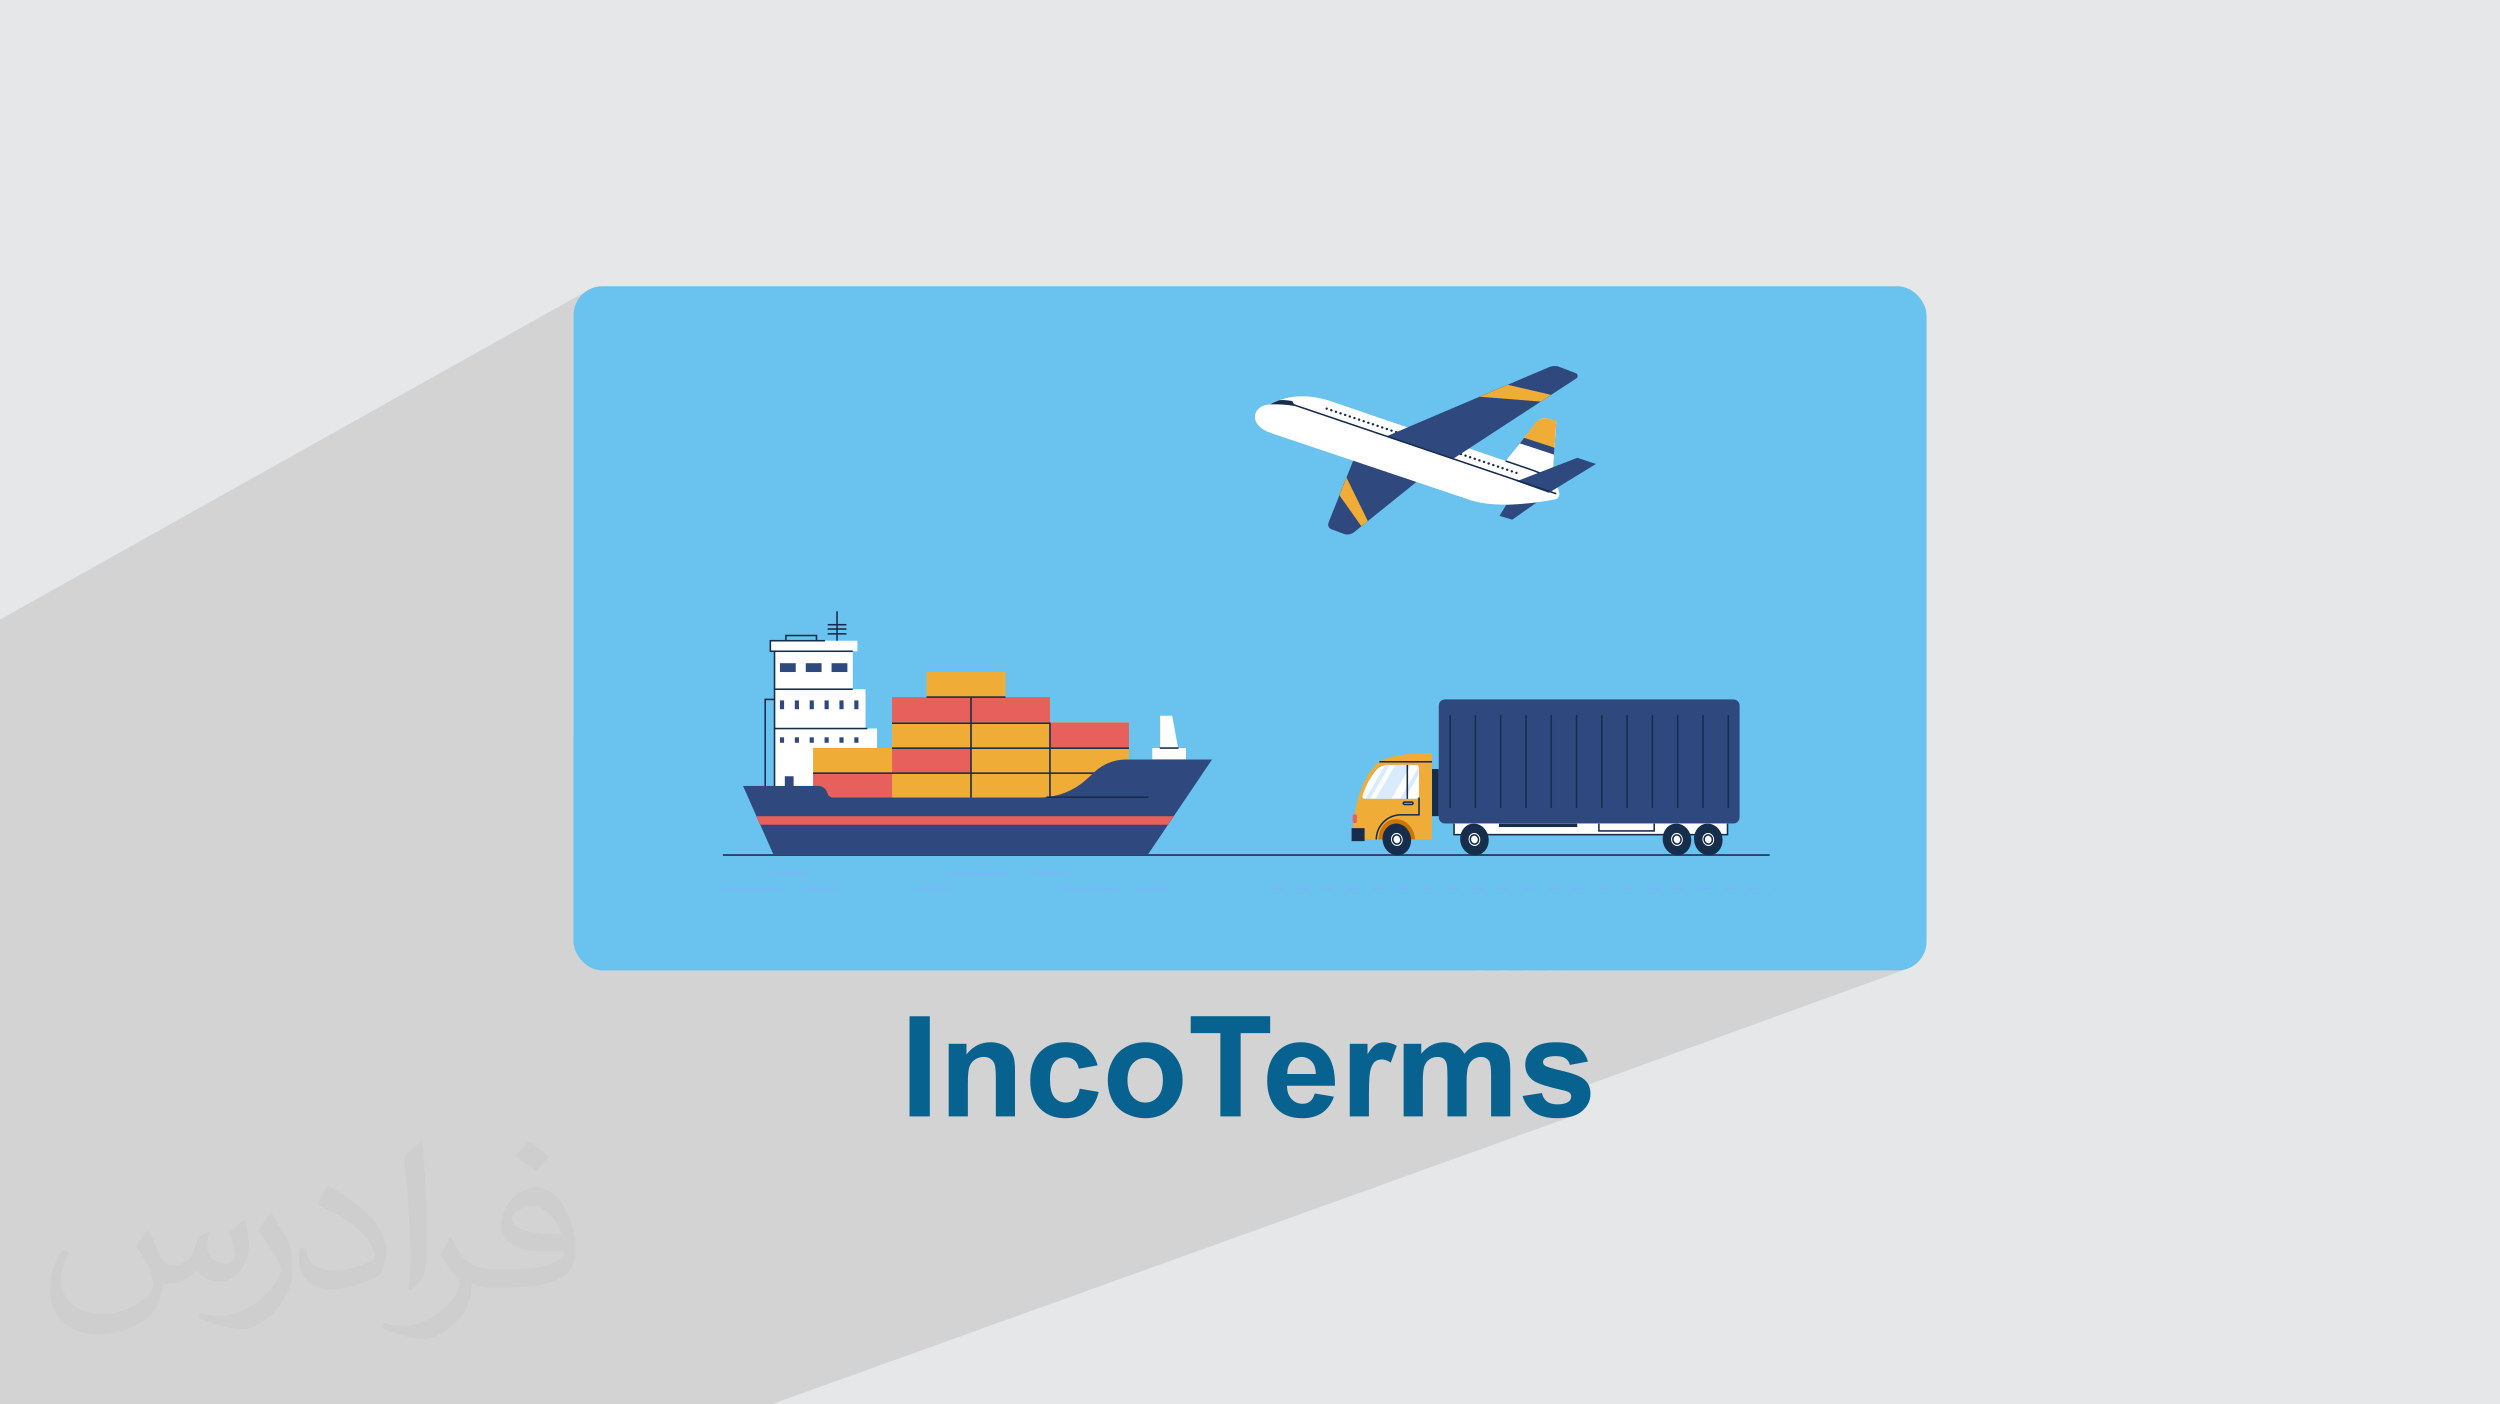 <?xml version="1.0" encoding="UTF-8"?>
<!DOCTYPE svg PUBLIC "-//W3C//DTD SVG 1.1//EN" "http://www.w3.org/Graphics/SVG/1.1/DTD/svg11.dtd">
<!-- Creator: CorelDRAW 2020 (64-Bit) -->
<svg xmlns="http://www.w3.org/2000/svg" xml:space="preserve" width="94.192mm" height="52.917mm" version="1.1" style="shape-rendering:geometricPrecision; text-rendering:geometricPrecision; image-rendering:optimizeQuality; fill-rule:evenodd; clip-rule:evenodd"
viewBox="0 0 9404.92 5283.66"
 xmlns:xlink="http://www.w3.org/1999/xlink"
 xmlns:xodm="http://www.corel.com/coreldraw/odm/2003">
 <defs>
  <style type="text/css">
   <![CDATA[
    .fil3 {fill:#6AC2EE}
    .fil0 {fill:#E6E7E8}
    .fil4 {fill:#07628F;fill-rule:nonzero}
    .fil5 {fill:#162D4B;fill-rule:nonzero}
    .fil8 {fill:#2F497E;fill-rule:nonzero}
    .fil6 {fill:#7CB5F9;fill-rule:nonzero}
    .fil12 {fill:#CD7501;fill-rule:nonzero}
    .fil9 {fill:#D8EBFF;fill-rule:nonzero}
    .fil11 {fill:#E8605B;fill-rule:nonzero}
    .fil10 {fill:#EFAC36;fill-rule:nonzero}
    .fil7 {fill:white;fill-rule:nonzero}
    .fil2 {fill:#373435;fill-opacity:0.031}
    .fil1 {fill:#2B2A29;fill-opacity:0.102}
   ]]>
  </style>
 </defs>
 <g id="Layer_x0020_1">
  <polygon class="fil0" points="-0,0 9404.92,0 9404.92,5283.66 -0,5283.66 "/>
  <polygon class="fil1" points="3993.62,2718.52 5688.99,1955 5700.87,1946.64 5853.21,1878.02 5856.62,1876.33 5859.62,1874.08 5862.16,1871.35 5864.14,1868.2 5865.51,1864.74 5866.21,1861.03 5866.15,1857.16 5863.08,1843.49 5858.84,1834.19 6003.82,1745.43 5933.65,1722.19 5843.07,1757.21 5846.26,1710.38 5848.04,1684.24 5854.71,1586.1 5854.85,1584.05 5827.48,1575.52 5820.18,1573.86 5812.84,1573.35 5805.59,1573.97 5798.55,1575.65 5791.84,1578.38 5544.07,1693.15 5526.38,1687.1 5796.41,1510.81 5796.42,1510.81 5809.97,1501.97 5930.13,1423.52 5932.57,1421.39 5934.2,1418.81 5935.03,1415.98 5935.1,1413.04 5934.42,1410.19 5933,1407.59 5930.87,1405.42 5928.04,1403.84 5866.02,1380.08 5861.36,1378.55 5856.61,1377.49 5851.8,1376.91 5846.97,1376.78 5842.15,1377.12 5837.37,1377.91 5832.67,1379.18 5828.09,1380.91 5671.38,1447.56 5671.37,1447.56 5565.83,1492.45 5565.74,1492.49 5294.58,1607.83 4998.16,1506.46 4982.22,1502.07 4966.62,1498.4 4951.34,1495.47 4936.39,1493.25 4921.74,1491.74 4907.38,1490.96 4893.3,1490.88 4879.49,1491.5 4865.93,1492.83 4852.62,1494.86 4839.55,1497.57 4826.69,1500.98 4814.04,1505.06 4812.89,1505.5 4812.78,1505.51 4808.1,1507.22 4803.49,1509 4798.94,1510.86 4794.46,1512.8 4790.05,1514.83 4776.09,1521.59 4755.33,1525.15 3151.86,2302.49 3151.86,2299.56 3145.97,2299.56 2963.88,2387.87 2953.68,2387.87 2913.41,2407.42 2895.09,2407.42 2157.34,2765.69 2157.34,1185.82 2159.57,1163.95 2165.93,1143.54 2176.01,1125.05 2189.33,1108.91 2205.46,1095.59 -0,2330.61 -0,3813.39 -0,3817.21 -0,3821.04 -0,3821.16 -0,3825.47 -0,3827.93 -0,3828.78 -0,3830.47 -0,3835.7 -0,3835.78 -0,3835.99 -0,3837.08 -0,3843.22 -0,3850.54 -0,3853.12 -0,3855.95 -0,3857.19 -0,3858.56 -0,3861.08 -0,3867.13 -0,3868.28 -0,3871.96 -0,3872.05 -0,3877.26 -0,3882.54 -0,3882.81 -0,3887.62 -0,3891.45 -0,3896.51 -0,3900.97 -0,3901.58 -0,3902.52 -0,3906.08 -0,3906.19 -0,3912.15 -0,3917.23 -0,3923.62 -0,3935.15 -0,3946.74 -0,3953.23 -0,3954.07 -0,3959.97 -0,3975.59 -0,3980.52 -0,3981.08 -0,3983.62 -0,3985.67 -0,3986.95 -0,3988.24 -0,3998.14 -0,4000.19 -0,4005.74 -0,4013.98 -0,4015.68 -0,4019.13 -0,4028.15 -0,4040.08 -0,4051.26 -0,4057.12 -0,4063.58 -0,4074.25 -0,4080.16 -0,4086.58 -0,4097.14 -0,4103.09 -0,4104.09 -0,4106.62 -0,4109.48 -0,4109.59 -0,4114.73 -0,4119.91 -0,4123.48 -0,4125.89 -0,4132.25 -0,4142.57 -0,4148.6 -0,4149.31 -0,4154.93 -0,4158.71 -0,4167.12 -0,4171.19 -0,4172.11 -0,4173.5 -0,4177.49 -0,4189.04 -0,4189.9 -0,4194.82 -0,4196.24 -0,4212.55 -0,4217.42 -0,4218.87 -0,4234.43 -0,4235.1 -0,4237.94 -0,4239.89 -0,4241.39 -0,4250.6 -0,4252.47 -0,4255.91 -0,4257.53 -0,4262.26 -0,4263.79 -0,4267.94 -0,4270.62 -0,4271.21 -0,4275.66 -0,4279.86 -0,4284.34 -0,4286.09 -0,4297.14 -0,4304.97 -0,4306.24 -0,4307.27 -0,4311.3 -0,4314.27 -0,4316.81 -0,4325.63 -0,4338.85 -0,4350.87 -0,4352.55 -0,4353.4 -0,4353.89 -0,4356.36 -0,4358.84 -0,4365.97 -0,4372.64 -0,4387.38 -0,4398.49 -0,4406.56 -0,4406.73 -0,4420.53 -0,4426.02 -0,4433.89 -0,4434.73 -0,4447.85 -0,4462.64 -0,4468.52 -0,4499.55 -0,4500.09 -0,4500.66 -0,4505 -0,4516.06 -0,4548 -0,4557.5 -0,4571.97 -0,4572.17 -0,4574.51 -0,4574.52 -0,4579.03 -0,4580.21 -0,4580.79 -0,4581.04 -0,4588.92 -0,4589.14 -0,4591.47 -0,4591.49 -0,4595.35 -0,4595.57 -0,4595.97 -0,4597.16 -0,4597.88 -0,4597.9 -0,4602.36 -0,4603.54 -0,4605.83 -0,4606.06 -0,4608.35 -0,4608.37 -0,4611.16 -0,4612.13 -0,4612.36 -0,4612.86 -0,4613.84 -0,4614.64 -0,4614.67 -0,4619.13 -0,4620.11 -0,4622.66 -0,4622.9 -0,4625.19 -0,4625.21 -0,4629.09 -0,4629.34 -0,4629.68 -0,4629.77 -0,4630.67 -0,4631.39 -0,4632.76 -0,4635.03 -0,4636.99 -0,4639.69 -0,4640.35 -0,4641.99 -0,4645.63 -0,4647.6 -0,4649.21 -0,4674.23 -0,4687.88 -0,4688.3 -0,4688.61 -0,4690.31 -0,4690.81 -0,4690.88 -0,4692.75 -0,4695.27 -0,4696.47 -0,4704.83 -0,4705.15 -0,4707.32 -0,4707.41 -0,4708.29 -0,4711.78 -0,4712.98 -0,4721.37 -0,4721.59 -0,4721.62 -0,4721.87 -0,4722.22 -0,4723.87 -0,4727.43 -0,4727.47 -0,4729.42 -0,4729.61 -0,4732.4 -0,4737.44 -0,4739.59 -0,4741.65 -0,4755.03 -0,4756.88 -0,4759.85 -0,4765.41 -0,4767.51 -0,4770.27 -0,4802.73 -0,4832.15 -0,4833.79 -0,4837.46 -0,4845.63 -0,4846.06 -0,4847.33 -0,4847.78 -0,4848.06 -0,4848.22 -0,4849.78 -0,4849.93 -0,4851.38 -0,4852.43 -0,4853.66 -0,4854.17 -0,4855.4 -0,4861.48 -0,4861.93 -0,4863.26 -0,4863.72 -0,4863.9 -0,4864.07 -0,4865.69 -0,4865.87 -0,4868.27 -0,4869.31 -0,4870.09 -0,4871.33 -0,4871.45 -0,4877.26 -0,4877.73 -0,4879.6 -0,4879.67 -0,4879.86 -0,4880.06 -0,4881.75 -0,4884.05 -0,4885.09 -0,4885.15 -0,4887.18 -0,4892.99 -0,4893.47 -0,4895.4 -0,4895.59 -0,4899.76 -0,4900.82 -0,4909.16 -0,4909.59 -0,4911.26 -0,4914.64 -0,4916.66 -0,4944.79 -0,4957.89 -0,4958.43 -0,4960.28 -0,4960.51 -0,4964.62 -0,4965.86 -0,4973.33 -0,4973.88 -0,4975.72 -0,4975.95 -0,4979.65 -0,4980.04 -0,4981.13 -0,4989.28 -0,4989.64 -0,4991.33 -0,4994.63 -0,4996.67 -0,5033.73 -0,5046.27 -0,5046.61 -0,5047.23 -0,5048.99 -0,5049.26 -0,5053.3 -0,5054.56 -0,5061.83 -0,5062.45 -0,5064.18 -0,5064.46 -0,5068.5 -0,5069.75 -0,5076.97 -0,5077.61 -0,5079.33 -0,5079.62 -0,5083.63 -0,5084.9 -0,5092.07 -0,5092.72 -0,5094.43 -0,5094.71 -0,5098.72 -0,5099.84 -0,5107.78 -0,5108.04 -0,5109.75 -0,5112.96 -0,5115.04 -0,5129.26 -0,5141.84 -0,5142.53 -0,5144.17 -0,5144.49 -0,5148.45 -0,5149.72 -0,5156.7 -0,5157.41 -0,5159.04 -0,5159.36 -0,5163.3 -0,5164.58 -0,5172.23 -0,5172.44 -0,5174.18 -0,5177.31 -0,5179.41 -0,5239.99 -0,5270.86 -0,5283.66 56.31,5283.66 89.66,5283.66 101.29,5283.66 132.55,5283.66 165.9,5283.66 177.56,5283.66 208.77,5283.66 235.84,5283.66 242.11,5283.66 253.84,5283.66 285,5283.66 318.35,5283.66 330.11,5283.66 339.35,5283.66 361.22,5283.66 378.33,5283.66 394.58,5283.66 406.38,5283.66 437.46,5283.66 444.32,5283.66 470.81,5283.66 482.66,5283.66 513.69,5283.66 547.04,5283.66 558.93,5283.66 573.58,5283.66 589.92,5283.66 623.27,5283.66 635.21,5283.66 666.15,5283.66 698.55,5283.66 699.5,5283.66 711.48,5283.66 713.01,5283.66 742.38,5283.66 765.98,5283.66 775.74,5283.66 787.76,5283.66 792.64,5283.66 818.6,5283.66 828.68,5283.66 831.37,5283.66 851.95,5283.66 859.51,5283.66 864.02,5283.66 892.38,5283.66 893.33,5283.66 894.84,5283.66 928.18,5283.66 930.06,5283.66 940.3,5283.66 971.06,5283.66 976.12,5283.66 985.39,5283.66 1004.41,5283.66 1016.57,5283.66 1025.43,5283.66 1029.23,5283.66 1047.29,5283.66 1049.09,5283.66 1080.63,5283.66 1090.66,5283.66 1092.84,5283.66 1110.1,5283.66 1123.51,5283.66 1156.87,5283.66 1169.11,5283.66 1185.59,5283.66 1199.74,5283.66 1233.09,5283.66 1245.38,5283.66 1259.56,5283.66 1275.98,5283.66 1309.33,5283.66 1321.66,5283.66 1337.58,5283.66 1352.19,5283.66 1373.02,5283.66 1385.54,5283.66 1397.92,5283.66 1428.43,5283.66 1461.78,5283.66 1474.2,5283.66 1477.4,5283.66 1504.65,5283.66 1523.26,5283.66 1530.82,5283.66 1538.01,5283.66 1550.47,5283.66 1580.89,5283.66 1593.71,5283.66 1606.21,5283.66 1618.59,5283.66 1675.78,5283.66 1678.23,5283.66 1684.71,5283.66 1704.81,5283.66 1731.64,5283.66 1760.56,5283.66 1799.06,5283.66 1805.2,5283.66 1824.4,5283.66 1842.25,5283.66 1843.12,5283.66 1846.62,5283.66 1901.92,5283.66 1918.04,5283.66 1943.88,5283.66 1987.03,5283.66 2045.68,5283.66 2060.56,5283.66 2151.78,5283.66 2161.7,5283.66 2225.39,5283.66 2286.09,5283.66 2340.79,5283.66 2404.51,5283.66 2427.32,5283.66 2456.27,5283.66 2486.35,5283.66 2550.05,5283.66 2550.22,5283.66 2631.43,5283.66 2664.07,5283.66 2695.14,5283.66 2757.69,5283.66 2900.25,5283.66 5924.12,4196.18 5912.98,4199.97 5900.9,4202.94 5887.87,4205.04 5873.89,4206.32 5858.96,4206.74 5845.37,4206.39 5832.51,4205.32 5820.37,4203.57 5808.96,4201.09 5798.26,4197.92 5788.3,4194.04 5779.97,4189.92 5888.58,4150.62 5893.2,4148.86 5897.4,4146.77 5901.17,4144.37 5903.38,4142.48 5905.31,4140.44 5906.94,4138.24 5908.27,4135.89 5909.3,4133.39 5910.04,4130.74 5910.48,4127.93 5910.63,4124.98 5910.55,4122.98 5910.3,4121.06 5909.9,4119.23 5909.33,4117.5 5908.6,4115.83 5907.72,4114.26 5906.67,4112.78 5905.46,4111.39 5903.9,4110.11 5901.92,4108.85 5899.88,4107.8 7180.97,3642.27 7160.56,3648.63 7138.68,3650.85 5889.23,3650.85 6687.21,3346.64 6687.21,3340.75 6671.36,3340.75 5858.89,3650.85 5822.43,3650.85 6618.34,3346.64 6618.34,3346.64 6618.34,3340.75 6577.1,3340.75 5767.51,3650.85 5730.99,3650.85 6524.08,3346.64 6524.08,3346.64 6524.08,3340.75 6482.85,3340.75 5676.13,3650.85 5639.56,3650.85 6429.83,3346.64 6429.83,3346.64 6429.83,3340.75 6388.59,3340.75 5584.75,3650.85 5548.14,3650.85 6335.58,3346.64 6335.58,3346.64 6335.58,3343.87 6657.34,3219.53 6657.34,3213.63 6448.72,3213.63 6457.68,3208.37 6465.54,3201.17 6471.89,3192.44 6476.58,3182.44 6479.45,3171.46 6480.33,3159.79 6479.46,3151.53 6501.67,3142.83 6501.67,3107.29 6530.13,3096.1 6534.09,3093.96 6537.53,3091.11 6540.38,3087.67 6542.53,3083.71 6543.88,3079.35 6544.35,3074.66 6544.35,2654.46 6543.88,2649.77 6542.53,2645.4 6540.38,2641.44 6537.53,2638 6534.09,2635.15 6530.13,2633 6525.77,2631.65 6521.08,2631.18 5435.91,2631.18 5431.22,2631.65 5426.84,2633 4419.84,3064.29 4559.55,2857.26 4461.69,2857.26 4461.69,2814.17 4433.57,2814.17 4433.57,2811.22 4431.47,2811.22 4409.65,2692.49 4364.47,2692.49 4246.97,2744.73 4246.97,2718.52 "/>
  <path class="fil2" d="M557.14 4629.28c17.95,27.21 29.6,53.36 40.96,82.43 8.45,16.91 12.93,48.09 52.57,48.09 11.61,0 28.28,-3.42 43.06,-11.61 16.63,-8.73 29.32,-21.94 35.94,-42l15.85 -53.36 38.57 -19.02 2.64 2.64c-5.27,20.09 -6.59,39.36 -6.59,54.43 0,44.63 38.57,61.56 69.22,61.56 17.95,0 34.09,-8.73 34.09,-25.11 0,-21.13 -8.98,-57.06 -20.62,-89.29 17.95,-17.95 35.94,-35.94 56.53,-50.47l3.17 1.6c8.98,38.04 14,75.56 14,100.66 0,24.57 -10.83,51.79 -19.81,69.49 -18.49,34.87 -51.25,62.62 -90.87,62.62 -30.1,0 -63.65,-15.07 -86.66,-43.06l-1.32 0c-21.66,26.96 -55.22,51.25 -108.86,51.25l-16.63 0c-2.64,35.41 -10.29,60.49 -21.94,82.95 -31.95,62.34 -126.81,106.47 -216.1,106.47 -124.17,0 -186.51,-71.59 -186.51,-166.96 0,-58.91 19.27,-113.6 48.88,-152.42l24.29 10.04c-18.49,35.41 -30.91,68.68 -30.91,101.45 0,89.29 72.66,131.83 156.4,131.83 77.68,0 173.83,-49.41 191.28,-106.72 -6.59,-62.62 -30.1,-91.93 -66.04,-148.99 10.83,-19.02 24.83,-38.04 42.28,-58.38l3.17 0 0 0 0 0 -0.02 -0.09zm1432.14 -336.04c26.15,16.39 51.79,35.66 76.87,57.85 -14,19.81 -31.45,37.79 -53.11,53.64 -25.11,-20.34 -50.19,-37.79 -75.84,-56.27 17.42,-19.55 34.62,-38.29 52.04,-55.22l0 0 0 0 0 0 0 0 0 0 0.03 0zm13.47 244.11c-42.28,0 -76.87,27.75 -76.87,48.34 0,44.13 84.53,57.85 185.72,57.31 -12.68,-51.79 -57.06,-105.68 -108.86,-105.68l0.01 0.03zm-94.86 236.19c54.96,0 103.04,-1.6 139.74,-10.83 40.96,-10.29 75.56,-30.91 75.56,-45.17 0,-3.7 0,-8.19 -1.32,-11.89 -22.98,2.11 -49.41,2.11 -72.38,2.11 -74.49,0 -131.55,-16.91 -154.02,-58.66 -5.55,-11.61 -9.51,-24.57 -9.51,-39.36 0,-40.43 17.42,-79.79 48.09,-107 25.61,-22.45 53.89,-36.44 82.67,-36.44 52.04,0 93.51,41.75 122.57,107.54 15.85,35.94 26.68,77.4 26.68,129.72 0,34.87 -9.51,64.19 -31.17,85.85 -40.43,39.11 -114.92,53.89 -229.04,53.89l-51.79 0 0 0 -13.47 0c-28.28,0 -48.62,-5.02 -64.72,-17.42l-2.64 0c0.79,6.59 1.32,12.93 1.32,19.02 0,25.61 -8.45,58.38 -25.61,84.53 -50.72,75.3 -105.68,108.04 -153.24,108.04 -48.09,0 -107,-18.49 -160.11,-42.54l9.51 -18.49c17.17,7.13 40.96,11.89 73.7,11.89 85.85,0 198.66,-82.43 212.66,-163 -3.17,-6.59 -8.98,-15.32 -17.17,-24.57 -25.11,-29.85 -40.96,-54.68 -55.75,-80.83 12.68,-25.11 24.29,-45.17 35.13,-63.4l4.49 -0.53c36.72,74.77 69.99,117.55 144.23,117.55l11.61 0 0 0 53.89 0 0 0 0 0 0 0 0 0 0 0 0.09 0.01zm-371.98 79c6.34,-34.34 6.87,-72.91 6.87,-108.86l0 -53.36c0,-99.6 -12.68,-244.36 -22.98,-338.68 17.95,-19.27 43.06,-42 62.87,-57.31l5.81 1.6c13.47,118.62 16.63,256 16.63,383.06 0,33.3 -1.32,65.79 -4.49,89.55 -1.85,30.1 -19.27,52.83 -56.53,87.7l-8.19 -3.7zm-382.8 -157.19c1.85,46.77 24.83,83.49 105.15,83.49 49.93,0 92.19,-12.93 138.96,-35.13 8.45,-3.7 12.93,-8.73 12.93,-12.93 0,-29.32 -22.45,-68.15 -60.23,-103.55 -36.72,-33.3 -85.34,-62.62 -130.76,-82.18 -15.6,-6.59 -20.62,-13.47 -20.62,-20.09 0,-13.47 17.95,-41.75 32.77,-62.09l5.02 -0.53c52.04,27.21 110.17,67.64 153.24,112.53 39.11,41.47 63.4,83.49 63.4,129.19 0,33.81 -10.29,65.51 -26.96,95.11 -57.06,28.79 -117.83,50.72 -178.06,50.72 -73.17,0 -123.1,-34.34 -123.1,-114.92 0,-8.73 0,-22.19 3.17,-39.64l25.11 0 0 0 0 0 0 0 0 0 0 0 -0.02 0zm-132.37 -132.9l45.45 73.45c16.63,27.21 32.23,56.81 32.23,103.55l0 59.7c0,48.34 -30.91,100.13 -80.83,151.38 -39.11,34.62 -73.7,49.41 -105.68,49.41 -47.55,0 -101.98,-14.79 -164.85,-41.75l7.13 -18.49c19.81,5.27 42.79,9.77 71.06,9.77 90.36,-0.53 182.8,-66.57 225.08,-147.15 5.02,-9.26 6.87,-17.95 6.87,-24.04 0,-9.26 -5.02,-19.55 -8.98,-28.79 -22.98,-43.31 -48.62,-82.95 -76.87,-119.68 14.79,-23.25 29.6,-45.7 45.7,-67.9l3.7 0.53 0 0 0 0 0 0 0 0 0 0 -0.02 0.01z"/>
  <g id="_1904788980688">
   <rect class="fil3" x="2157.34" y="1076.92" width="5090.23" height="2573.93" rx="108.9" ry="108.9"/>
   <path class="fil4" d="M3421.64 4199.9l0 -376.87 76.32 0 0 376.87 -76.32 0zm396.78 0l-72.11 0 0 -139.22c0,-29.49 -1.59,-48.52 -4.65,-57.11 -3.16,-8.69 -8.16,-15.35 -15.18,-20.17 -7.02,-4.82 -15.44,-7.2 -25.26,-7.2 -12.63,0 -23.94,3.42 -33.95,10.26 -10.08,6.84 -16.93,15.97 -20.62,27.19 -3.77,11.32 -5.61,32.2 -5.61,62.73l0 123.52 -72.11 0 0 -273.18 66.85 0 0 40.09c23.95,-30.61 54.04,-45.88 90.44,-45.88 15.97,0 30.61,2.9 43.86,8.6 13.33,5.79 23.33,13.07 30.08,21.93 6.84,8.96 11.58,19.04 14.22,30.36 2.72,11.31 4.03,27.45 4.03,48.51l0 169.57zm310.98 -192.12l-71.06 12.63c-2.37,-14.12 -7.8,-24.74 -16.32,-31.93 -8.51,-7.11 -19.47,-10.7 -32.98,-10.7 -17.98,0 -32.37,6.23 -43.07,18.68 -10.7,12.46 -16.06,33.25 -16.06,62.47 0,32.45 5.44,55.36 16.33,68.78 10.87,13.42 25.43,20.09 43.68,20.09 13.68,0 24.91,-3.95 33.6,-11.76 8.77,-7.81 14.91,-21.23 18.5,-40.35l71.06 12.1c-7.37,32.64 -21.5,57.29 -42.38,73.96 -20.88,16.66 -48.86,25 -84.03,25 -39.83,0 -71.67,-12.63 -95.37,-37.81 -23.76,-25.26 -35.62,-60.18 -35.62,-104.83 0,-45.17 11.93,-80.27 35.71,-105.44 23.77,-25.18 55.97,-37.72 96.59,-37.72 33.16,0 59.56,7.2 79.21,21.5 19.56,14.3 33.6,36.05 42.2,65.35zm37.98 52.2c0,-24.04 5.88,-47.29 17.72,-69.74 11.84,-22.55 28.6,-39.65 50.26,-51.5 21.67,-11.84 45.79,-17.8 72.55,-17.8 41.32,0 75.09,13.42 101.49,40.27 26.41,26.93 39.57,60.79 39.57,101.85 0,41.41 -13.33,75.71 -39.91,102.89 -26.67,27.2 -60.18,40.8 -100.63,40.8 -24.99,0 -48.86,-5.71 -71.58,-17.02 -22.64,-11.31 -39.91,-27.89 -51.75,-49.82 -11.84,-21.85 -17.72,-48.52 -17.72,-79.91zm74.22 3.85c0,27.11 6.4,47.9 19.21,62.29 12.89,14.47 28.68,21.67 47.54,21.67 18.78,0 34.57,-7.2 47.29,-21.67 12.72,-14.39 19.12,-35.36 19.12,-62.81 0,-26.75 -6.4,-47.37 -19.12,-61.76 -12.72,-14.48 -28.51,-21.67 -47.29,-21.67 -18.86,0 -34.65,7.19 -47.54,21.67 -12.81,14.39 -19.21,35.18 -19.21,62.29zm349.4 136.06l0 -313.18 -111.58 0 0 -63.69 298.96 0 0 63.69 -111.06 0 0 313.18 -76.31 0zm355.1 -86.32l72.11 12.1c-9.21,26.4 -23.86,46.49 -43.77,60.35 -20,13.78 -45,20.71 -74.92,20.71 -47.46,0 -82.63,-15.53 -105.35,-46.58 -17.98,-24.92 -27.03,-56.32 -27.03,-94.31 0,-45.26 11.84,-80.79 35.45,-106.41 23.59,-25.7 53.51,-38.51 89.65,-38.51 40.53,0 72.55,13.42 96.05,40.27 23.42,26.84 34.66,67.99 33.6,123.42l-180.54 0c0.53,21.41 6.32,38.07 17.46,50 11.05,11.93 24.91,17.89 41.4,17.89 11.32,0 20.79,-3.07 28.43,-9.21 7.72,-6.14 13.51,-16.06 17.45,-29.73zm4.21 -73.17c-0.53,-20.97 -5.88,-36.93 -16.15,-47.81 -10.25,-10.97 -22.72,-16.41 -37.45,-16.41 -15.7,0 -28.69,5.79 -38.95,17.28 -10.26,11.49 -15.26,27.19 -15.09,46.93l107.64 0zm199.57 159.49l-72.1 0 0 -273.18 66.85 0 0 38.77c11.48,-18.33 21.84,-30.35 31.04,-36.06 9.22,-5.7 19.66,-8.51 31.32,-8.51 16.5,0 32.37,4.56 47.64,13.6l-22.38 62.98c-12.19,-7.9 -23.5,-11.84 -33.95,-11.84 -10.17,0 -18.77,2.81 -25.79,8.33 -7.02,5.62 -12.54,15.62 -16.57,30.18 -4.03,14.56 -6.06,45.08 -6.06,91.49l0 84.22zm130.62 -273.18l66.32 0 0 37.28c23.78,-28.69 52.11,-43.07 85.01,-43.07 17.45,0 32.63,3.59 45.44,10.79 12.89,7.19 23.42,18.06 31.58,32.63 12.01,-14.57 24.99,-25.44 38.86,-32.63 13.86,-7.2 28.69,-10.79 44.47,-10.79 20.01,0 36.93,4.03 50.88,12.19 13.86,8.16 24.2,20.09 31.05,35.88 5,11.58 7.46,30.44 7.46,56.5l0 174.4 -72.11 0 0 -155.89c0,-27.11 -2.46,-44.56 -7.46,-52.37 -6.67,-10.26 -17.01,-15.44 -30.87,-15.44 -10.09,0 -19.65,3.07 -28.61,9.21 -8.86,6.23 -15.35,15.27 -19.29,27.12 -3.95,11.92 -5.88,30.69 -5.88,56.39l0 130.98 -72.11 0 0 -149.48c0,-26.5 -1.32,-43.69 -3.86,-51.32 -2.54,-7.72 -6.49,-13.51 -11.92,-17.27 -5.35,-3.77 -12.72,-5.62 -21.94,-5.62 -11.14,0 -21.14,2.99 -30,8.95 -8.94,6.06 -15.26,14.65 -19.12,25.97 -3.85,11.31 -5.78,30.08 -5.78,56.22l0 132.56 -72.12 0 0 -273.18zm447.48 196.32l72.64 -11.05c3.07,13.95 9.3,24.56 18.77,31.76 9.39,7.28 22.64,10.87 39.56,10.87 18.69,0 32.73,-3.42 42.21,-10.26 6.31,-4.82 9.47,-11.31 9.47,-19.39 0,-5.43 -1.75,-9.99 -5.17,-13.59 -3.59,-3.42 -11.67,-6.67 -24.12,-9.57 -58.33,-12.9 -95.27,-24.65 -110.88,-35.27 -21.67,-14.83 -32.46,-35.36 -32.46,-61.58 0,-23.77 9.39,-43.68 28.08,-59.83 18.68,-16.15 47.63,-24.21 86.84,-24.21 37.37,0 65.18,6.14 83.34,18.33 18.15,12.28 30.7,30.35 37.54,54.31l-67.9 12.63c-2.9,-10.7 -8.51,-18.95 -16.66,-24.65 -8.17,-5.7 -19.83,-8.51 -35.01,-8.51 -19.12,0 -32.81,2.63 -41.15,7.98 -5.52,3.77 -8.24,8.69 -8.24,14.65 0,5.18 2.37,9.57 7.19,13.16 6.58,4.82 29.13,11.58 67.73,20.36 38.6,8.77 65.53,19.47 80.79,32.19 15.18,12.81 22.73,30.78 22.73,53.78 0,24.99 -10.43,46.58 -31.4,64.56 -20.88,17.98 -51.85,27.02 -92.91,27.02 -37.19,0 -66.67,-7.55 -88.43,-22.55 -21.66,-15.01 -35.88,-35.36 -42.55,-61.15z"/>
   <g>
    <polygon class="fil5" points="6657.34,3219.53 2719.53,3219.53 2719.53,3213.63 6657.34,3213.63 "/>
    <path class="fil6" d="M2914.27 3351.02c-7.96,0 -15.53,-2.74 -21.61,-7.75 -12.18,10.03 -31.05,10.02 -43.22,0 -12.18,10.03 -31.05,10.02 -43.22,0 -6.08,5.01 -13.65,7.75 -21.61,7.75 -7.95,0 -15.53,-2.74 -21.61,-7.75 -6.08,5.01 -13.66,7.75 -21.61,7.75 -8.88,0 -17.27,-3.4 -23.66,-9.58l4.09 -4.23c5.28,5.1 12.23,7.92 19.57,7.92 7.33,0 14.28,-2.81 19.56,-7.92l2.05 -1.98 2.05 1.98c5.28,5.1 12.23,7.92 19.56,7.92 7.34,0 14.28,-2.81 19.56,-7.92l2.05 -1.98 2.05 1.98c5.28,5.1 12.23,7.92 19.57,7.92 7.33,0 14.27,-2.82 19.56,-7.92l2.05 -1.98 2.05 1.98c5.28,5.1 12.23,7.92 19.56,7.92 7.33,0 14.28,-2.82 19.57,-7.92l2.05 -1.98 2.05 1.98c5.28,5.1 12.23,7.92 19.56,7.92 7.33,0 14.28,-2.81 19.55,-7.92l4.1 4.23c-6.39,6.17 -14.79,9.58 -23.65,9.58z"/>
    <path class="fil6" d="M4189.37 3351.02c-7.96,0 -15.53,-2.74 -21.62,-7.75 -12.18,10.03 -31.05,10.02 -43.22,0 -6.08,5.01 -13.65,7.75 -21.61,7.75 -7.95,0 -15.53,-2.74 -21.61,-7.75 -6.08,5.01 -13.66,7.75 -21.61,7.75 -7.96,0 -15.53,-2.74 -21.62,-7.75 -6.08,5.01 -13.66,7.75 -21.61,7.75 -8.87,0 -17.27,-3.4 -23.66,-9.58l4.09 -4.23c5.28,5.1 12.23,7.92 19.57,7.92 7.33,0 14.28,-2.81 19.56,-7.92l2.05 -1.98 2.05 1.98c5.28,5.1 12.23,7.92 19.57,7.92 7.33,0 14.28,-2.81 19.55,-7.92l2.06 -1.98 2.05 1.98c5.28,5.1 12.23,7.92 19.56,7.92 7.34,0 14.28,-2.81 19.56,-7.92l2.05 -1.98 2.05 1.98c5.28,5.1 12.23,7.92 19.57,7.92 7.33,0 14.27,-2.82 19.56,-7.92l2.05 -1.98 2.05 1.98c5.28,5.1 12.23,7.92 19.57,7.92 7.33,0 14.27,-2.82 19.55,-7.92l4.1 4.24c-6.39,6.16 -14.8,9.57 -23.65,9.57z"/>
    <path class="fil6" d="M3766.63 3292.75c-7.95,0 -15.53,-2.73 -21.62,-7.74 -12.17,10.02 -31.04,10.02 -43.21,0 -12.17,10.01 -31.03,10.01 -43.22,0 -12.17,10.01 -31.03,10.01 -43.22,0 -6.08,5.01 -13.65,7.74 -21.61,7.74 -8.86,0 -17.26,-3.39 -23.65,-9.57l4.09 -4.24c5.28,5.1 12.23,7.92 19.56,7.92 7.33,0 14.28,-2.81 19.56,-7.92l2.05 -1.97 2.06 1.97c5.28,5.11 12.23,7.92 19.56,7.92 7.33,0 14.28,-2.81 19.56,-7.92l2.05 -1.97 2.05 1.97c5.29,5.11 12.24,7.92 19.57,7.92 7.33,0 14.28,-2.81 19.56,-7.92l2.05 -1.98 2.05 1.98c5.28,5.11 12.23,7.92 19.56,7.92 7.33,0 14.28,-2.81 19.56,-7.92l2.05 -1.98 2.05 1.98c5.28,5.11 12.23,7.92 19.57,7.92 7.33,0 14.28,-2.81 19.56,-7.92l4.09 4.24c-6.38,6.17 -14.79,9.57 -23.65,9.57z"/>
    <path class="fil6" d="M3127.64 3351.02c-7.95,0 -15.53,-2.74 -21.62,-7.75 -6.08,5.01 -13.66,7.75 -21.61,7.75 -7.95,0 -15.52,-2.74 -21.61,-7.75 -6.09,5.01 -13.66,7.75 -21.61,7.75 -8.87,0 -17.27,-3.4 -23.66,-9.58l4.1 -4.23c5.27,5.1 12.22,7.92 19.56,7.92 7.33,0 14.28,-2.82 19.56,-7.92l2.05 -1.98 2.05 1.98c5.28,5.1 12.23,7.92 19.56,7.92 7.34,0 14.28,-2.81 19.56,-7.92l2.05 -1.98 2.05 1.98c5.29,5.1 12.24,7.92 19.57,7.92 7.33,0 14.28,-2.81 19.56,-7.92l4.09 4.23c-6.39,6.17 -14.79,9.58 -23.65,9.58z"/>
    <path class="fil6" d="M3017.97 3292.75c-7.95,0 -15.53,-2.73 -21.62,-7.74 -12.17,10.02 -31.04,10.02 -43.21,0 -6.09,5.01 -13.66,7.74 -21.61,7.74 -8.87,0 -17.27,-3.39 -23.66,-9.57l4.09 -4.24c5.29,5.1 12.24,7.92 19.57,7.92 7.33,0 14.28,-2.81 19.56,-7.92l2.05 -1.98 2.05 1.98c5.28,5.11 12.23,7.92 19.56,7.92 7.33,0 14.28,-2.81 19.56,-7.92l2.05 -1.98 2.05 1.98c5.28,5.11 12.23,7.92 19.57,7.92 7.33,0 14.28,-2.81 19.56,-7.92l4.09 4.24c-6.38,6.17 -14.79,9.57 -23.65,9.57z"/>
    <path class="fil6" d="M3989.86 3292.75c-7.95,0 -15.53,-2.73 -21.62,-7.74 -12.17,10.02 -31.04,10.02 -43.21,0 -6.09,5.01 -13.66,7.74 -21.61,7.74 -8.88,0 -17.27,-3.39 -23.66,-9.58l4.09 -4.23c5.28,5.11 12.23,7.92 19.57,7.92 7.33,0 14.28,-2.81 19.56,-7.92l2.05 -1.98 2.05 1.98c5.28,5.11 12.23,7.92 19.56,7.92 7.34,0 14.28,-2.81 19.56,-7.92l2.05 -1.98 2.06 1.98c5.28,5.11 12.23,7.92 19.56,7.92 7.33,0 14.28,-2.81 19.56,-7.92l4.09 4.24c-6.38,6.17 -14.79,9.57 -23.65,9.57z"/>
    <path class="fil6" d="M3550.52 3351.02c-7.95,0 -15.53,-2.74 -21.62,-7.75 -6.08,5.01 -13.66,7.75 -21.61,7.75 -7.95,0 -15.52,-2.74 -21.61,-7.75 -6.09,5.01 -13.66,7.75 -21.61,7.75 -8.87,0 -17.27,-3.4 -23.66,-9.58l4.1 -4.23c5.27,5.1 12.22,7.92 19.56,7.92 7.33,0 14.28,-2.82 19.56,-7.92l2.05 -1.98 2.05 1.98c5.28,5.1 12.23,7.92 19.56,7.92 7.34,0 14.28,-2.81 19.56,-7.92l2.05 -1.98 2.05 1.98c5.29,5.1 12.24,7.92 19.57,7.92 7.33,0 14.28,-2.81 19.56,-7.92l4.09 4.23c-6.39,6.17 -14.79,9.58 -23.65,9.58z"/>
    <path class="fil6" d="M4376.17 3351.02c-7.95,0 -15.53,-2.74 -21.62,-7.75 -6.08,5.01 -13.65,7.75 -21.61,7.75 -7.95,0 -15.53,-2.74 -21.61,-7.75 -6.08,5.01 -13.66,7.75 -21.61,7.75 -8.87,0 -17.26,-3.4 -23.66,-9.58l4.09 -4.23c5.29,5.1 12.24,7.92 19.57,7.92 7.33,0 14.28,-2.81 19.56,-7.92l2.05 -1.98 2.05 1.98c5.28,5.1 12.23,7.92 19.56,7.92 7.34,0 14.28,-2.81 19.56,-7.92l2.05 -1.98 2.06 1.98c5.28,5.1 12.22,7.92 19.56,7.92 7.34,0 14.28,-2.81 19.56,-7.92l4.09 4.23c-6.38,6.17 -14.79,9.58 -23.65,9.58z"/>
    <path class="fil6" d="M6687.21 3346.64l-15.85 0 0 -5.89 15.85 0 0 5.89zm-68.87 0l0 0 -41.24 0 0 -5.89 41.24 0 0 5.89zm-94.26 0l0 0 -41.24 0 0 -5.89 41.24 0 0 5.89zm-94.26 0l0 0 -41.24 0 0 -5.89 41.24 0 0 5.89zm-94.25 0l0 0 -41.24 0 0 -5.89 41.24 0 0 5.89zm-94.26 0l0 0 -41.24 0 0 -5.89 41.24 0 0 5.89zm-94.26 0l0 0 -41.24 0 0 -5.89 41.24 0 0 5.89zm-94.26 0l0 0 -41.23 0 0 -5.89 41.23 0 0 5.89zm-94.25 0l0 0 -41.24 0 0 -5.89 41.24 0 0 5.89zm-94.26 0l0 0 -41.24 0 0 -5.89 41.24 0 0 5.89zm-94.26 0l0 0 -41.24 0 0 -5.89 41.24 0 0 5.89zm-94.25 0l0 0 -41.24 0 0 -5.89 41.24 0 0 5.89zm-94.26 0l0 0 -41.24 0 0 -5.89 41.24 0 0 5.89zm-94.26 0l0 0 -41.24 0 0 -5.89 41.24 0 0 5.89zm-94.26 0l0 0 -41.23 0 0 -5.89 41.23 0 0 5.89zm-94.25 0l0 0 -41.24 0 0 -5.89 41.24 0 0 5.89zm-94.26 0l0 0 -41.24 0 0 -5.89 41.24 0 0 5.89zm-94.26 0l0 0 -41.24 0 0 -5.89 41.24 0 0 5.89zm-94.26 0l0 0 -41.23 0 0 -5.89 41.23 0 0 5.89zm-94.25 0l0 0 -41.24 0 0 -5.89 41.24 0 0 5.89zm-94.26 0l0 0 -41.24 0 0 -5.89 41.24 0 0 5.89z"/>
    <g>
     <g>
      <polygon class="fil7" points="5470.07,3086.94 6498.72,3086.94 6498.72,3139.89 5470.07,3139.89 "/>
      <path class="fil8" d="M5435.91 3097.93l1085.17 0c12.85,0 23.27,-10.42 23.27,-23.27l0 -420.19c0,-12.86 -10.42,-23.28 -23.27,-23.28l-1085.17 0c-12.86,0 -23.28,10.42 -23.28,23.28l0 420.19c0,12.85 10.42,23.27 23.28,23.27z"/>
      <g>
       <path class="fil7" d="M5220.45 2877.43l109.27 0c4.73,0 8.58,3.84 8.58,8.58l0 110.63c0,4.73 -3.84,8.58 -8.58,8.58l-196.76 0c-5.79,0 -9.89,-5.62 -8.18,-11.16 14,-45.41 35.39,-77.08 51.09,-95.84 11.04,-13.19 27.37,-20.78 44.57,-20.78z"/>
       <g>
        <polygon class="fil9" points="5312.47,2869.47 5229.11,3014.2 5169.68,3014.2 5253.04,2869.47 "/>
        <polygon class="fil9" points="5215.6,2869.47 5232.97,2869.47 5149.61,3014.2 5132.25,3014.2 "/>
        <polygon class="fil9" points="5345.46,2869.47 5362.83,2869.47 5279.47,3014.2 5262.1,3014.2 "/>
       </g>
       <path class="fil10" d="M5089 3158.06l298.16 0 0 -324.47c-86.14,-1.64 -160.36,8.77 -194.18,30.06 -40.72,25.06 -104.11,124.02 -103.98,294.4zm35.79 -164l0 0c14,-45.41 35.39,-77.08 51.09,-95.84 11.04,-13.19 27.37,-20.78 44.57,-20.78l109.27 0c4.73,0 8.58,3.84 8.58,8.58l0 110.63c0,4.73 -3.84,8.58 -8.58,8.58l-196.76 0c-5.79,0 -9.89,-5.62 -8.18,-11.16z"/>
       <polygon class="fil5" points="5387.15,2868.7 5189.28,2868.7 5189.28,2862.81 5387.15,2862.81 "/>
       <polygon class="fil5" points="5297.19,3005.22 5291.3,3005.22 5291.3,2877.43 5297.19,2877.43 "/>
       <polygon class="fil5" points="5084.61,3164.32 5133.47,3164.32 5133.47,3115.46 5084.61,3115.46 "/>
       <path class="fil5" d="M5180.52 3158.06l-5.89 0c0,-52.75 42.91,-95.66 95.65,-95.66l65.08 0 0 -61.88 5.89 0 0 67.77 -70.97 0c-49.5,0 -89.75,40.27 -89.75,89.76z"/>
       <path class="fil5" d="M5311.14 3029.46l-27.56 0c-4.12,0 -7.49,-3.36 -7.49,-7.49 0,-4.12 3.36,-7.49 7.49,-7.49l27.56 0c4.13,0 7.5,3.36 7.5,7.49 0,4.12 -3.36,7.49 -7.5,7.49zm-27.56 -9.09l0 0c-0.88,0 -1.6,0.72 -1.6,1.6 0,0.88 0.72,1.6 1.6,1.6l27.56 0c0.89,0 1.61,-0.72 1.61,-1.6 0,-0.88 -0.72,-1.6 -1.61,-1.6l-27.56 0z"/>
       <path class="fil11" d="M5094.14 3096.36l5.32 0c2.84,0 5.13,-2.31 5.13,-5.14l0 -21.99c0,-2.84 -2.3,-5.13 -5.13,-5.13l-5.32 0c-2.85,0 -5.14,2.3 -5.14,5.13l0 21.99c0,2.84 2.3,5.14 5.14,5.14z"/>
       <path class="fil12" d="M5186.31 3158.06c-1.48,-36.41 20.65,-68.69 53.69,-75.22 37,-7.3 73.64,20.46 81.84,61.99 0.88,4.44 1.37,8.87 1.55,13.23l-137.07 0z"/>
       <g>
        <path class="fil5" d="M5202.29 3168.42c6.43,32.58 35.18,54.36 64.19,48.63 29.02,-5.73 47.34,-36.78 40.91,-69.36 -6.44,-32.58 -35.18,-54.35 -64.19,-48.63 -29.03,5.73 -47.34,36.78 -40.91,69.36z"/>
        <path class="fil7" d="M5233.32 3162.3c2.64,13.35 14.41,22.27 26.3,19.92 11.89,-2.35 19.39,-15.07 16.75,-28.42 -2.64,-13.35 -14.41,-22.27 -26.3,-19.92 -11.89,2.35 -19.39,15.07 -16.75,28.42z"/>
        <path class="fil5" d="M5255.52 3178.26c-8.76,0 -16.77,-6.88 -18.7,-16.64 -1.04,-5.25 -0.18,-10.56 2.41,-14.96 2.67,-4.5 6.82,-7.52 11.69,-8.48 4.88,-0.96 9.87,0.24 14.03,3.4 4.07,3.08 6.88,7.66 7.92,12.91 2.16,10.96 -4.16,21.48 -14.1,23.44 -1.09,0.21 -2.18,0.32 -3.25,0.32zm-1.34 -34.52l0 0c-0.71,0 -1.42,0.07 -2.13,0.22 -3.21,0.63 -5.96,2.65 -7.75,5.69 -1.86,3.15 -2.47,6.99 -1.71,10.82 1.53,7.77 8.22,13.03 15.02,11.68 6.76,-1.34 11,-8.75 9.47,-16.52 -0.76,-3.82 -2.78,-7.15 -5.69,-9.36 -2.2,-1.67 -4.69,-2.54 -7.21,-2.54z"/>
       </g>
      </g>
      <polygon class="fil5" points="5387.15,3070.36 5412.63,3070.36 5412.63,2893.1 5387.15,2893.1 "/>
      <polygon class="fil5" points="6225.93,3128.82 6012.09,3128.82 6012.09,3097.94 6017.98,3097.94 6017.98,3122.93 6220.04,3122.93 6220.04,3097.94 6225.93,3097.94 "/>
      <polygon class="fil5" points="5638.79,3111.28 5933.61,3111.28 5933.61,3097.94 5638.79,3097.94 "/>
      <g>
       <polygon class="fil5" points="6504.62,3039.61 6498.74,3039.61 6498.74,2689.5 6504.62,2689.5 "/>
       <polygon class="fil5" points="6409.5,3039.61 6403.61,3039.61 6403.61,2689.5 6409.5,2689.5 "/>
       <polygon class="fil5" points="6314.38,3039.61 6308.49,3039.61 6308.49,2689.5 6314.38,2689.5 "/>
       <polygon class="fil5" points="6219.24,3039.61 6213.35,3039.61 6213.35,2689.5 6219.24,2689.5 "/>
       <polygon class="fil5" points="6124.12,3039.61 6118.23,3039.61 6118.23,2689.5 6124.12,2689.5 "/>
       <polygon class="fil5" points="6029,3039.61 6023.11,3039.61 6023.11,2689.5 6029,2689.5 "/>
       <polygon class="fil5" points="5933.87,3039.61 5927.98,3039.61 5927.98,2689.5 5933.87,2689.5 "/>
       <polygon class="fil5" points="5838.75,3039.61 5832.86,3039.61 5832.86,2689.5 5838.75,2689.5 "/>
       <polygon class="fil5" points="5743.62,3039.61 5737.73,3039.61 5737.73,2689.5 5743.62,2689.5 "/>
       <polygon class="fil5" points="5648.5,3039.61 5642.61,3039.61 5642.61,2689.5 5648.5,2689.5 "/>
       <polygon class="fil5" points="5553.37,3039.61 5547.48,3039.61 5547.48,2689.5 5553.37,2689.5 "/>
       <polygon class="fil5" points="5458.25,3039.61 5452.36,3039.61 5452.36,2689.5 5458.25,2689.5 "/>
      </g>
      <polygon class="fil5" points="6501.67,3142.83 5467.12,3142.83 5467.12,3097.94 5473.01,3097.94 5473.01,3136.94 6495.78,3136.94 6495.78,3097.94 6501.67,3097.94 "/>
      <g>
       <path class="fil5" d="M5494.19 3168.42c6.43,32.58 35.17,54.36 64.19,48.63 29.02,-5.73 47.33,-36.78 40.9,-69.36 -6.43,-32.58 -35.17,-54.35 -64.19,-48.63 -29.02,5.73 -47.33,36.78 -40.9,69.36z"/>
       <path class="fil7" d="M5525.21 3162.3c2.64,13.35 14.41,22.27 26.3,19.92 11.89,-2.35 19.4,-15.07 16.76,-28.42 -2.64,-13.35 -14.41,-22.27 -26.3,-19.92 -11.89,2.35 -19.4,15.07 -16.76,28.42z"/>
       <path class="fil5" d="M5547.42 3178.26c-8.76,0 -16.77,-6.88 -18.7,-16.64 -1.04,-5.25 -0.18,-10.56 2.41,-14.96 2.66,-4.5 6.81,-7.52 11.69,-8.48 4.87,-0.96 9.86,0.24 14.03,3.4 4.06,3.08 6.88,7.66 7.91,12.91 2.17,10.96 -4.15,21.48 -14.09,23.44 -1.09,0.21 -2.17,0.32 -3.25,0.32zm-1.34 -34.52l0 0c-0.71,0 -1.42,0.07 -2.13,0.22 -3.21,0.63 -5.96,2.65 -7.76,5.69 -1.86,3.15 -2.46,6.99 -1.71,10.82 1.54,7.77 8.22,13.03 15.04,11.68 6.74,-1.34 10.98,-8.75 9.46,-16.52 -0.76,-3.82 -2.79,-7.15 -5.7,-9.36 -2.19,-1.67 -4.69,-2.54 -7.2,-2.54z"/>
      </g>
      <g>
       <path class="fil5" d="M6256.07 3168.42c6.43,32.58 35.17,54.36 64.18,48.63 29.03,-5.73 47.34,-36.78 40.91,-69.36 -6.43,-32.58 -35.17,-54.35 -64.19,-48.63 -29.02,5.73 -47.33,36.78 -40.9,69.36z"/>
       <path class="fil7" d="M6287.08 3162.3c2.64,13.35 14.41,22.27 26.3,19.92 11.89,-2.35 19.39,-15.07 16.75,-28.42 -2.63,-13.35 -14.41,-22.27 -26.29,-19.92 -11.89,2.35 -19.4,15.07 -16.76,28.42z"/>
       <path class="fil5" d="M6309.29 3178.26c-8.76,0 -16.77,-6.88 -18.7,-16.64 -2.16,-10.97 4.16,-21.48 14.1,-23.43 4.88,-0.96 9.87,0.24 14.04,3.4 4.06,3.08 6.88,7.66 7.91,12.91 2.17,10.96 -4.15,21.48 -14.1,23.44 -1.08,0.21 -2.17,0.32 -3.25,0.32zm-12.92 -17.78l0 0c1.53,7.77 8.24,13.03 15.03,11.68 6.75,-1.34 10.99,-8.75 9.47,-16.52 -0.76,-3.82 -2.79,-7.15 -5.7,-9.36 -2.81,-2.13 -6.12,-2.97 -9.34,-2.32 -6.75,1.33 -10.99,8.74 -9.46,16.51z"/>
      </g>
      <g>
       <path class="fil5" d="M6373.96 3168.42c6.43,32.58 35.17,54.36 64.18,48.63 29.03,-5.73 47.34,-36.78 40.91,-69.36 -6.43,-32.58 -35.17,-54.35 -64.19,-48.63 -29.02,5.73 -47.33,36.78 -40.9,69.36z"/>
       <path class="fil7" d="M6404.97 3162.3c2.64,13.35 14.41,22.27 26.3,19.92 11.89,-2.35 19.39,-15.07 16.75,-28.42 -2.64,-13.35 -14.41,-22.27 -26.3,-19.92 -11.88,2.35 -19.39,15.07 -16.75,28.42z"/>
       <path class="fil5" d="M6427.18 3178.26c-8.75,0 -16.77,-6.88 -18.7,-16.64 -1.04,-5.25 -0.18,-10.56 2.42,-14.96 2.66,-4.5 6.81,-7.52 11.68,-8.48 4.89,-0.96 9.88,0.24 14.04,3.4 4.06,3.08 6.88,7.67 7.91,12.91 2.16,10.96 -4.16,21.48 -14.1,23.44 -1.08,0.21 -2.17,0.32 -3.25,0.32zm-1.34 -34.52l0 0c-0.71,0 -1.42,0.07 -2.13,0.22 -3.2,0.63 -5.96,2.65 -7.75,5.69 -1.86,3.15 -2.47,6.99 -1.71,10.82 1.53,7.77 8.24,13.03 15.03,11.68 6.75,-1.34 10.99,-8.75 9.46,-16.52 -0.75,-3.82 -2.77,-7.15 -5.68,-9.36 -2.21,-1.67 -4.7,-2.54 -7.22,-2.54z"/>
      </g>
     </g>
     <g>
      <g>
       <polygon class="fil7" points="3299.58,2967.64 3299.58,2740.72 3256.04,2740.72 3256.04,2592.83 3208.14,2592.83 3208.14,2450.05 3225.56,2450.05 3225.56,2410.36 2898.03,2410.36 2898.03,2450.05 2913.79,2450.05 2913.79,2967.64 "/>
       <polygon class="fil5" points="3208.14,2453 2913.79,2453 2913.79,2447.12 3208.14,2447.12 "/>
       <polygon class="fil5" points="3208.14,2595.78 2913.79,2595.78 2913.79,2589.89 3208.14,2589.89 "/>
       <polygon class="fil5" points="3262.91,2743.7 2913.79,2743.7 2913.79,2737.81 3262.91,2737.81 "/>
       <polygon class="fil8" points="3128.33,2528.16 3187.85,2528.16 3187.85,2494.93 3128.33,2494.93 "/>
       <polygon class="fil8" points="3213.83,2668.07 3229.48,2668.07 3229.48,2634.84 3213.83,2634.84 "/>
       <polygon class="fil8" points="2934.07,2668.07 2949.71,2668.07 2949.71,2634.84 2934.07,2634.84 "/>
       <polygon class="fil8" points="3045.98,2668.07 3061.62,2668.07 3061.62,2634.84 3045.98,2634.84 "/>
       <polygon class="fil8" points="2990.02,2668.07 3005.67,2668.07 3005.67,2634.84 2990.02,2634.84 "/>
       <polygon class="fil8" points="2934.07,2794.26 2949.71,2794.26 2949.71,2773.82 2934.07,2773.82 "/>
       <polygon class="fil8" points="2952.44,2967.64 2985.48,2967.64 2985.48,2920.23 2952.44,2920.23 "/>
       <polygon class="fil8" points="2990.02,2794.26 3005.67,2794.26 3005.67,2773.82 2990.02,2773.82 "/>
       <polygon class="fil8" points="3045.98,2794.26 3061.62,2794.26 3061.62,2773.82 3045.98,2773.82 "/>
       <polygon class="fil8" points="3101.93,2794.26 3117.58,2794.26 3117.58,2773.82 3101.93,2773.82 "/>
       <polygon class="fil8" points="3157.89,2794.26 3173.54,2794.26 3173.54,2773.82 3157.89,2773.82 "/>
       <polygon class="fil8" points="3213.83,2794.26 3229.48,2794.26 3229.48,2773.82 3213.83,2773.82 "/>
       <polygon class="fil8" points="3157.89,2668.07 3173.54,2668.07 3173.54,2634.84 3157.89,2634.84 "/>
       <polygon class="fil8" points="3101.93,2668.07 3117.58,2668.07 3117.58,2634.84 3101.93,2634.84 "/>
       <polygon class="fil8" points="3031.2,2528.16 3090.72,2528.16 3090.72,2494.93 3031.2,2494.93 "/>
       <polygon class="fil8" points="2934.07,2528.16 2993.59,2528.16 2993.59,2494.93 2934.07,2494.93 "/>
       <polygon class="fil5" points="2881.55,2967.64 2875.66,2967.64 2875.66,2628.23 2913.79,2628.23 2913.79,2634.12 2881.55,2634.12 "/>
       <polygon class="fil5" points="3074.53,2410.36 3068.63,2410.36 3068.63,2393.78 2959.57,2393.78 2959.57,2410.36 2953.68,2410.36 2953.68,2387.87 3074.53,2387.87 "/>
       <polygon class="fil5" points="3151.86,2410.36 3145.97,2410.36 3145.97,2299.56 3151.86,2299.56 "/>
       <polygon class="fil5" points="2916.73,2967.64 2910.84,2967.64 2910.84,2453 2895.09,2453 2895.09,2407.42 3103.49,2407.42 3103.49,2413.31 2900.98,2413.31 2900.98,2447.12 2916.73,2447.12 "/>
      </g>
      <g>
       <polygon class="fil7" points="4334.79,2857.26 4461.69,2857.26 4461.69,2814.17 4334.79,2814.17 "/>
       <polygon class="fil7" points="4364.47,2814.17 4432.01,2814.17 4409.65,2692.49 4364.47,2692.49 "/>
       <polygon class="fil5" points="4433.57,2817.12 4362.91,2817.12 4362.91,2811.22 4433.57,2811.22 "/>
      </g>
      <g>
       <g>
        <polygon class="fil10" points="4246.97,3009.89 3355.82,3009.89 3355.82,2718.52 4246.97,2718.52 "/>
       </g>
       <polygon class="fil11" points="3949.92,2814.53 4246.97,2814.53 4246.97,2718.52 3949.92,2718.52 "/>
       <polygon class="fil11" points="3355.82,2718.52 3652.87,2718.52 3652.87,2622.52 3355.82,2622.52 "/>
       <polygon class="fil11" points="3652.87,2718.52 3949.92,2718.52 3949.92,2622.52 3652.87,2622.52 "/>
       <polygon class="fil11" points="3058.77,3004.56 3355.82,3004.56 3355.82,2908.56 3058.77,2908.56 "/>
       <polygon class="fil10" points="3485.47,2622.38 3782.53,2622.38 3782.53,2526.38 3485.47,2526.38 "/>
       <polygon class="fil10" points="3058.77,2909.55 3355.82,2909.55 3355.82,2813.54 3058.77,2813.54 "/>
       <polygon class="fil11" points="3355.82,2908.56 3652.87,2908.56 3652.87,2814.53 3355.82,2814.53 "/>
       <polygon class="fil5" points="4246.98,2817.47 3355.82,2817.47 3355.82,2811.58 4246.98,2811.58 "/>
       <polygon class="fil5" points="3949.92,2723.73 3355.82,2723.73 3355.82,2717.84 3949.92,2717.84 "/>
       <polygon class="fil5" points="4246.98,2911.51 3058.76,2911.51 3058.76,2905.62 4246.98,2905.62 "/>
       <polygon class="fil5" points="3952.88,3003.48 3946.97,3003.48 3946.97,2718.52 3952.88,2718.52 "/>
       <polygon class="fil5" points="3655.82,3003.48 3649.92,3003.48 3649.92,2622.38 3655.82,2622.38 "/>
       <polygon class="fil5" points="3782.52,2625.34 3485.48,2625.34 3485.48,2619.44 3782.52,2619.44 "/>
      </g>
      <g>
       <path class="fil8" d="M4118.19 2903.41l-29.28 27.06c-48.63,44.96 -112.42,69.92 -178.64,69.92l-776.53 0c-8.68,0 -16.48,-5.28 -19.7,-13.33l-3.22 -8.06c-5.42,-13.55 -18.54,-22.43 -33.14,-22.43l-282.57 0 115.4 259.99 1406.58 0 242.46 -359.31 -323.46 0c-43.71,0 -85.81,16.48 -117.9,46.15z"/>
       <polygon class="fil11" points="2845.65,3070.46 2859.96,3102.69 4393.94,3102.69 4415.67,3070.46 "/>
       <polygon class="fil5" points="4321.47,3002.03 3936.55,3002.03 3936.55,2996.13 4321.47,2996.13 "/>
      </g>
      <polygon class="fil5" points="3184.18,2353.11 3113.64,2353.11 3113.64,2347.22 3184.18,2347.22 "/>
      <polygon class="fil5" points="3184.18,2369.3 3113.64,2369.3 3113.64,2363.41 3184.18,2363.41 "/>
      <polygon class="fil5" points="3184.18,2387.44 3113.64,2387.44 3113.64,2381.54 3184.18,2381.54 "/>
     </g>
     <g>
      <path class="fil8" d="M5093.37 1726.12l-95.64 240.17c-3.95,9.93 1.04,21.19 11.06,24.91l46.13 17.16c13.23,4.92 28.07,2.52 39.05,-6.33l241.57 -194.54 -242.18 -81.38z"/>
      <path class="fil7" d="M5664.18 1734.22l120.05 -147.99c16.89,-20.27 42.03,-11.58 70.47,-0.14l-15.89 233.77 -174.64 -85.64z"/>
      <polygon class="fil8" points="5666.71,1898.4 5641.1,1940.77 5688.99,1955 5781.93,1889.62 "/>
      <path class="fil7" d="M5849.46 1879.07c10.37,-1.86 17.9,-11.43 16.68,-21.91 -4.38,-37.52 -39.39,-66.38 -99.88,-88.02l-768.11 -262.68c-85.96,-25.38 -156.85,-19.47 -220.95,14.94 -63.54,1.19 -89.15,78 8.53,109.29l730.18 245.37c85.34,33.42 210.68,25.01 333.54,3.01z"/>
      <path class="fil5" d="M5807.87 1790.68c-12.13,-6.69 -26.46,-13 -42.59,-18.77l-102.05 -34.9 1.91 -5.57 102.09 34.91c16.46,5.89 31.07,12.33 43.48,19.17l-2.85 5.16z"/>
      <g>
       <path class="fil5" d="M4991.06 1541.69c-0.45,0 -0.91,-0.07 -1.37,-0.22 -2.33,-0.75 -3.72,-3.3 -2.98,-5.61 0.76,-2.32 3.14,-3.64 5.43,-2.88l0.29 0.09c2.32,0.76 3.58,3.26 2.83,5.57 -0.61,1.87 -2.35,3.05 -4.2,3.05z"/>
       <path class="fil5" d="M5687.74 1777.62c-0.46,0 -0.94,-0.07 -1.41,-0.23l-0.56 -0.19c-2.32,-0.78 -3.55,-3.29 -2.79,-5.6 0.79,-2.31 3.3,-3.54 5.6,-2.78l0.56 0.19c2.32,0.78 3.55,3.29 2.79,5.6 -0.63,1.85 -2.35,3.01 -4.19,3.01zm-17.41 -5.9l0 0c-0.47,0 -0.95,-0.07 -1.42,-0.23l-0.56 -0.19c-2.32,-0.78 -3.55,-3.29 -2.78,-5.59 0.78,-2.32 3.3,-3.54 5.59,-2.79l0.57 0.19c2.31,0.79 3.55,3.29 2.78,5.6 -0.62,1.85 -2.34,3.01 -4.18,3.01zm-17.41 -5.89l0 0c-0.47,0 -0.95,-0.08 -1.42,-0.24l-0.56 -0.19c-2.32,-0.78 -3.55,-3.29 -2.78,-5.59 0.78,-2.32 3.3,-3.53 5.59,-2.78l0.57 0.19c2.31,0.78 3.55,3.29 2.78,5.59 -0.62,1.85 -2.34,3.02 -4.18,3.02zm-17.42 -5.9l0 0c-0.47,0 -0.96,-0.07 -1.43,-0.24l-0.56 -0.19c-2.32,-0.79 -3.54,-3.3 -2.76,-5.61 0.79,-2.31 3.3,-3.55 5.6,-2.75l0.57 0.19c2.32,0.79 3.54,3.3 2.76,5.61 -0.63,1.83 -2.35,2.99 -4.18,2.99zm-17.41 -5.9l0 0c-0.47,0 -0.94,-0.07 -1.41,-0.23l-0.57 -0.19c-2.31,-0.78 -3.55,-3.29 -2.78,-5.6 0.78,-2.31 3.3,-3.54 5.6,-2.78l0.56 0.19c2.32,0.78 3.55,3.29 2.78,5.6 -0.62,1.85 -2.34,3.01 -4.18,3.01zm-17.42 -5.9l0 0c-0.46,0 -0.94,-0.07 -1.41,-0.23l-0.56 -0.19c-2.32,-0.78 -3.55,-3.29 -2.78,-5.59 0.78,-2.32 3.28,-3.54 5.59,-2.79l0.57 0.19c2.31,0.78 3.55,3.29 2.78,5.6 -0.62,1.85 -2.35,3.01 -4.19,3.01zm-17.41 -5.89l0 0c-0.46,0 -0.94,-0.08 -1.41,-0.23l-0.56 -0.19c-2.32,-0.78 -3.55,-3.29 -2.79,-5.6 0.79,-2.31 3.31,-3.54 5.6,-2.78l0.57 0.19c2.31,0.78 3.55,3.29 2.78,5.59 -0.62,1.85 -2.35,3.02 -4.19,3.02zm-17.41 -5.9l0 0c-0.47,0 -0.95,-0.08 -1.41,-0.23l-0.57 -0.19c-2.31,-0.78 -3.55,-3.29 -2.78,-5.6 0.78,-2.31 3.29,-3.53 5.6,-2.78l0.56 0.19c2.32,0.78 3.55,3.29 2.78,5.6 -0.62,1.85 -2.34,3.01 -4.18,3.01zm-17.41 -5.9l0 0c-0.47,0 -0.95,-0.07 -1.41,-0.23l-0.57 -0.19c-2.31,-0.78 -3.55,-3.29 -2.78,-5.59 0.78,-2.32 3.3,-3.54 5.59,-2.79l0.57 0.19c2.32,0.79 3.55,3.29 2.78,5.6 -0.62,1.85 -2.34,3.01 -4.18,3.01zm-17.42 -5.9l0 0c-0.46,0 -0.94,-0.07 -1.41,-0.22l-0.57 -0.2c-2.31,-0.78 -3.55,-3.29 -2.78,-5.59 0.79,-2.32 3.29,-3.55 5.6,-2.78l0.56 0.19c2.32,0.78 3.55,3.29 2.79,5.59 -0.63,1.85 -2.35,3.01 -4.19,3.01zm-17.41 -5.89l0 0c-0.46,0 -0.94,-0.07 -1.41,-0.23l-0.56 -0.19c-2.32,-0.78 -3.56,-3.29 -2.79,-5.6 0.79,-2.31 3.29,-3.54 5.6,-2.78l0.56 0.19c2.32,0.78 3.55,3.29 2.79,5.6 -0.63,1.84 -2.35,3.01 -4.19,3.01zm-17.41 -5.9l0 0c-0.47,0 -0.95,-0.07 -1.42,-0.23l-0.56 -0.19c-2.32,-0.78 -3.55,-3.29 -2.78,-5.6 0.78,-2.31 3.29,-3.54 5.59,-2.78l0.57 0.19c2.31,0.78 3.55,3.29 2.78,5.6 -0.62,1.85 -2.34,3.01 -4.18,3.01zm-17.42 -5.89l0 0c-0.47,0 -0.95,-0.08 -1.42,-0.24l-0.56 -0.19c-2.32,-0.79 -3.55,-3.3 -2.77,-5.61 0.79,-2.31 3.29,-3.54 5.6,-2.76l0.56 0.19c2.32,0.79 3.55,3.3 2.77,5.61 -0.63,1.84 -2.35,3 -4.18,3zm-17.41 -5.9l0 0c-0.47,0 -0.95,-0.08 -1.41,-0.23l-0.57 -0.19c-2.31,-0.78 -3.55,-3.29 -2.78,-5.6 0.78,-2.32 3.29,-3.54 5.6,-2.78l0.56 0.19c2.32,0.78 3.55,3.29 2.78,5.59 -0.62,1.85 -2.34,3.02 -4.18,3.02zm-17.42 -5.9l0 0c-0.48,0 -0.97,-0.08 -1.44,-0.24l-0.56 -0.19c-2.31,-0.8 -3.52,-3.31 -2.74,-5.62 0.8,-2.31 3.32,-3.51 5.62,-2.74l0.56 0.19c2.31,0.8 3.52,3.31 2.74,5.62 -0.64,1.83 -2.35,2.98 -4.18,2.98zm-17.41 -5.9l0 0c-0.46,0 -0.94,-0.07 -1.41,-0.23l-0.56 -0.19c-2.32,-0.78 -3.55,-3.29 -2.79,-5.59 0.79,-2.32 3.3,-3.55 5.6,-2.79l0.56 0.19c2.32,0.78 3.56,3.29 2.79,5.6 -0.62,1.85 -2.35,3.01 -4.19,3.01zm-17.41 -5.89l0 0c-0.48,0 -0.97,-0.08 -1.45,-0.24l-0.56 -0.2c-2.31,-0.8 -3.52,-3.31 -2.73,-5.61 0.8,-2.31 3.32,-3.52 5.62,-2.74l0.55 0.19c2.31,0.8 3.53,3.31 2.74,5.62 -0.63,1.83 -2.35,2.98 -4.17,2.98zm-17.41 -5.9l0 0c-0.47,0 -0.95,-0.08 -1.41,-0.23l-0.57 -0.19c-2.32,-0.78 -3.55,-3.29 -2.78,-5.6 0.78,-2.31 3.29,-3.54 5.59,-2.78l0.57 0.19c2.32,0.78 3.55,3.29 2.78,5.6 -0.62,1.85 -2.34,3.01 -4.18,3.01zm-17.42 -5.9l0 0c-0.47,0 -0.95,-0.07 -1.42,-0.24l-0.56 -0.19c-2.32,-0.78 -3.55,-3.3 -2.77,-5.6 0.79,-2.31 3.3,-3.55 5.61,-2.76l0.55 0.19c2.32,0.78 3.55,3.3 2.77,5.6 -0.63,1.84 -2.34,3 -4.18,3zm-17.41 -5.89l0 0c-0.47,0 -0.94,-0.08 -1.41,-0.24l-0.57 -0.19c-2.31,-0.78 -3.55,-3.29 -2.78,-5.59 0.78,-2.32 3.3,-3.54 5.6,-2.78l0.56 0.19c2.32,0.78 3.55,3.29 2.79,5.59 -0.63,1.85 -2.35,3.02 -4.19,3.02zm-17.42 -5.9l0 0c-0.47,0 -0.95,-0.08 -1.42,-0.24l-0.56 -0.19c-2.31,-0.79 -3.54,-3.3 -2.76,-5.61 0.79,-2.31 3.29,-3.54 5.6,-2.76l0.56 0.19c2.31,0.79 3.54,3.3 2.76,5.61 -0.62,1.84 -2.34,3 -4.18,3zm-17.4 -5.9l0 0c-0.47,0 -0.95,-0.07 -1.42,-0.23l-0.56 -0.19c-2.32,-0.78 -3.55,-3.29 -2.78,-5.6 0.77,-2.31 3.29,-3.54 5.59,-2.78l0.57 0.19c2.31,0.78 3.55,3.29 2.78,5.6 -0.62,1.85 -2.35,3.01 -4.18,3.01zm-17.42 -5.9l0 0c-0.47,0 -0.95,-0.07 -1.42,-0.23l-0.56 -0.19c-2.32,-0.79 -3.55,-3.3 -2.77,-5.61 0.79,-2.31 3.3,-3.55 5.6,-2.76l0.56 0.19c2.32,0.79 3.55,3.3 2.77,5.6 -0.63,1.84 -2.35,3 -4.18,3zm-17.41 -5.89l0 0c-0.47,0 -0.95,-0.08 -1.41,-0.23l-0.57 -0.19c-2.31,-0.78 -3.55,-3.29 -2.78,-5.6 0.78,-2.32 3.3,-3.54 5.6,-2.78l0.56 0.19c2.32,0.78 3.55,3.29 2.78,5.59 -0.62,1.85 -2.34,3.02 -4.18,3.02zm-17.42 -5.9l0 0c-0.47,0 -0.95,-0.08 -1.42,-0.24l-0.56 -0.19c-2.32,-0.78 -3.54,-3.3 -2.77,-5.6 0.79,-2.32 3.3,-3.55 5.61,-2.77l0.56 0.19c2.31,0.79 3.54,3.3 2.76,5.61 -0.63,1.84 -2.34,3 -4.18,3zm-17.41 -5.9l0 0c-0.46,0 -0.94,-0.07 -1.41,-0.23l-0.56 -0.19c-2.32,-0.78 -3.55,-3.29 -2.79,-5.59 0.78,-2.32 3.3,-3.54 5.6,-2.79l0.56 0.19c2.32,0.78 3.56,3.29 2.79,5.6 -0.62,1.85 -2.35,3.01 -4.19,3.01zm-17.41 -5.9l0 0c-0.47,0 -0.95,-0.07 -1.43,-0.23l-0.56 -0.19c-2.31,-0.79 -3.54,-3.3 -2.76,-5.61 0.79,-2.31 3.28,-3.55 5.6,-2.76l0.56 0.19c2.32,0.79 3.55,3.3 2.76,5.61 -0.62,1.84 -2.34,2.99 -4.17,2.99zm-17.41 -5.89l0 0c-0.48,0 -0.96,-0.08 -1.43,-0.24l-0.57 -0.19c-2.31,-0.79 -3.54,-3.3 -2.76,-5.61 0.79,-2.31 3.29,-3.55 5.61,-2.75l0.57 0.19c2.31,0.79 3.53,3.3 2.75,5.6 -0.62,1.84 -2.35,3 -4.17,3zm-17.42 -5.9l0 0c-0.47,0 -0.95,-0.08 -1.42,-0.24l-0.56 -0.19c-2.32,-0.78 -3.55,-3.3 -2.77,-5.6 0.79,-2.31 3.28,-3.55 5.61,-2.76l0.55 0.19c2.32,0.78 3.55,3.3 2.77,5.6 -0.63,1.84 -2.35,3 -4.18,3zm-17.41 -5.9l0 0c-0.47,0 -0.96,-0.07 -1.43,-0.23l-0.56 -0.2c-2.32,-0.79 -3.54,-3.3 -2.76,-5.61 0.79,-2.31 3.29,-3.54 5.6,-2.75l0.57 0.19c2.32,0.79 3.54,3.3 2.76,5.61 -0.63,1.84 -2.35,2.99 -4.18,2.99zm-17.42 -5.89l0 0c-0.47,0 -0.95,-0.08 -1.42,-0.24l-0.56 -0.19c-2.31,-0.79 -3.54,-3.3 -2.76,-5.6 0.78,-2.32 3.28,-3.56 5.6,-2.77l0.56 0.19c2.31,0.79 3.54,3.3 2.76,5.61 -0.62,1.84 -2.34,3 -4.18,3zm-17.41 -5.9l0 0c-0.46,0 -0.94,-0.08 -1.41,-0.23l-0.56 -0.19c-2.32,-0.78 -3.55,-3.29 -2.78,-5.6 0.78,-2.32 3.3,-3.53 5.59,-2.78l0.57 0.19c2.31,0.78 3.55,3.29 2.78,5.59 -0.62,1.85 -2.35,3.02 -4.19,3.02zm-17.41 -5.9l0 0c-0.47,0 -0.95,-0.07 -1.42,-0.23l-0.56 -0.19c-2.32,-0.79 -3.55,-3.3 -2.77,-5.61 0.78,-2.31 3.29,-3.54 5.6,-2.76l0.56 0.19c2.32,0.79 3.55,3.3 2.77,5.6 -0.63,1.84 -2.35,3 -4.18,3zm-17.41 -5.9l0 0c-0.47,0 -0.95,-0.07 -1.41,-0.23l-0.57 -0.19c-2.31,-0.78 -3.55,-3.29 -2.78,-5.59 0.78,-2.32 3.3,-3.55 5.59,-2.79l0.57 0.19c2.32,0.79 3.55,3.29 2.78,5.6 -0.62,1.85 -2.34,3.01 -4.18,3.01zm-17.42 -5.89l0 0c-0.47,0 -0.95,-0.08 -1.42,-0.24l-0.56 -0.19c-2.32,-0.79 -3.54,-3.3 -2.77,-5.6 0.79,-2.32 3.29,-3.55 5.61,-2.76l0.56 0.18c2.31,0.79 3.54,3.3 2.76,5.61 -0.63,1.84 -2.34,3 -4.18,3zm-17.41 -5.9l0 0c-0.46,0 -0.94,-0.08 -1.41,-0.23l-0.56 -0.19c-2.32,-0.78 -3.55,-3.29 -2.79,-5.6 0.79,-2.31 3.3,-3.54 5.6,-2.78l0.56 0.19c2.32,0.78 3.55,3.29 2.79,5.6 -0.63,1.85 -2.35,3.01 -4.19,3.01zm-17.41 -5.9l0 0c-0.48,0 -0.96,-0.07 -1.43,-0.23l-0.56 -0.19c-2.31,-0.79 -3.54,-3.3 -2.76,-5.61 0.79,-2.31 3.29,-3.54 5.6,-2.76l0.56 0.19c2.32,0.79 3.54,3.3 2.76,5.6 -0.62,1.85 -2.34,3 -4.17,3zm-17.42 -5.89l0 0c-0.46,0 -0.94,-0.08 -1.41,-0.23l-0.56 -0.2c-2.32,-0.78 -3.55,-3.28 -2.78,-5.59 0.77,-2.32 3.3,-3.54 5.59,-2.78l0.57 0.19c2.31,0.78 3.55,3.29 2.78,5.59 -0.62,1.85 -2.35,3.02 -4.19,3.02zm-17.41 -5.9l0 0c-0.47,0 -0.95,-0.08 -1.42,-0.24l-0.56 -0.19c-2.32,-0.78 -3.55,-3.3 -2.77,-5.6 0.79,-2.31 3.3,-3.55 5.6,-2.76l0.56 0.19c2.32,0.78 3.55,3.3 2.77,5.6 -0.63,1.84 -2.35,3 -4.18,3zm-17.41 -5.9l0 0c-0.47,0 -0.95,-0.07 -1.41,-0.23l-0.57 -0.19c-2.31,-0.78 -3.55,-3.29 -2.78,-5.59 0.78,-2.32 3.3,-3.55 5.6,-2.79l0.56 0.19c2.32,0.78 3.55,3.29 2.78,5.6 -0.62,1.85 -2.34,3.01 -4.18,3.01z"/>
       <path class="fil5" d="M5704.87 1783.42c-0.46,0 -0.92,-0.07 -1.37,-0.22 -2.33,-0.76 -3.72,-3.3 -2.98,-5.62 0.77,-2.32 3.13,-3.64 5.43,-2.88l0.28 0.1c2.33,0.75 3.59,3.25 2.84,5.57 -0.61,1.86 -2.35,3.05 -4.2,3.05z"/>
      </g>
      <polygon class="fil8" points="5826.49,1854 5705.58,1810.39 5933.65,1722.19 6003.82,1745.43 "/>
      <path class="fil5" d="M4777.22 1521.4c28.09,-1.4 64.18,0.45 93.64,5.97l-9.38 -18.73c0,0 -29.11,-5.38 -48.7,-3.13 -12.56,4.44 -24.44,9.71 -35.57,15.89z"/>
      <path class="fil8" d="M5215.07 1641.64l613.01 -260.74c12.04,-5.23 25.66,-5.52 37.93,-0.83l62.02 23.76c8.47,3.25 9.69,14.72 2.1,19.68l-463.52 302.59 -251.54 -84.47z"/>
      <polygon class="fil5" points="5853.76,1860.32 4862.83,1524.75 4864.72,1519.17 5855.64,1854.74 "/>
      <polygon class="fil10" points="5065.41,1796.32 5145.77,1960.32 5121.49,1979.87 5038.81,1863.12 "/>
      <polygon class="fil10" points="5565.83,1492.45 5796.42,1510.81 5835.18,1485.51 5671.37,1447.56 "/>
      <path class="fil10" d="M5717.88 1668.02l130.15 16.22 6.81 -100.19 -27.37 -8.53c-19.31,-6.02 -40.33,0.74 -52.52,16.88l-57.07 75.62z"/>
      <polygon class="fil8" points="5717.88,1668.02 5846.26,1710.38 5848.04,1684.24 5733.72,1647.06 "/>
     </g>
    </g>
   </g>
  </g>
 </g>
</svg>
